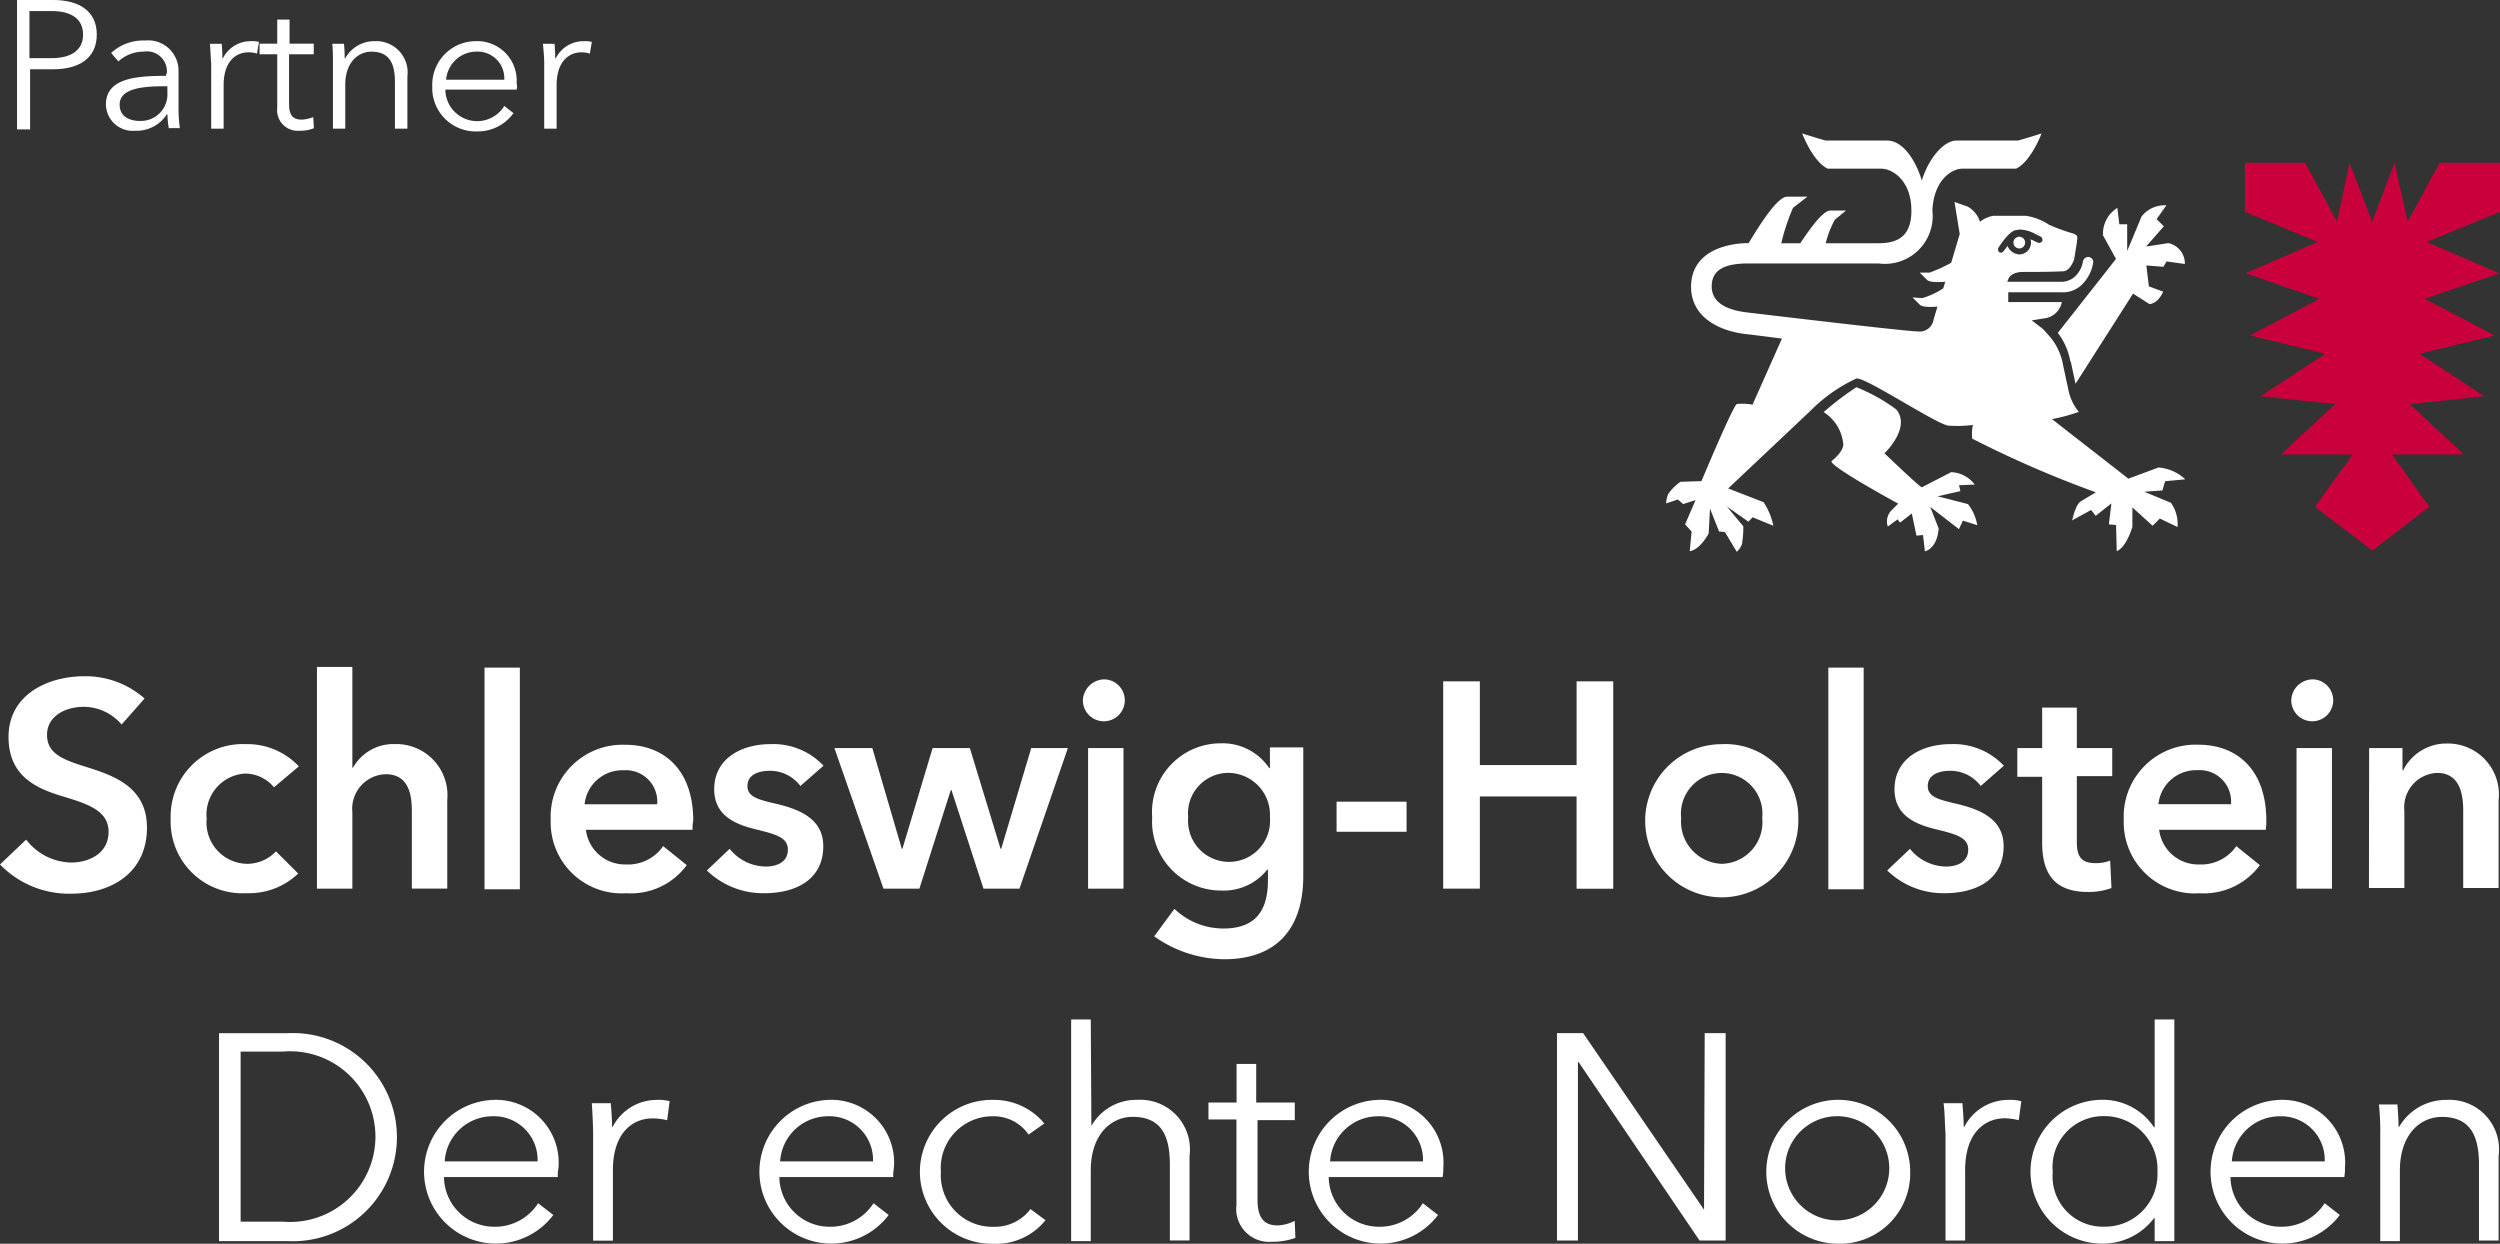 <svg xmlns="http://www.w3.org/2000/svg" xmlns:xlink="http://www.w3.org/1999/xlink" width="98.855" height="49.18" viewBox="0 0 98.855 49.18"><rect x="0" y="0" width="98.855" height="49.18" fill="#333333" stroke="none"/><defs><clipPath id="a"><rect width="98.852" height="49.18" fill="none"/></clipPath></defs><path d="M58.869,3.711,57.6,6.039l-.517-2.328L56.2,6.039l-.9-2.328-.491,2.328L53.542,3.711H51.164V5.65l2.871,1.19L51.19,8.081l2.922,1.008L51.37,10.538l2.974.723-2.559,1.681,2.948.311-2.148,1.99H55.43l-1.5,2.07,2.276,1.732,2.249-1.732-1.473-2.07h2.845l-2.146-1.99,2.946-.311-2.559-1.681,2.974-.723L58.274,9.089l2.948-1.008L58.352,6.84l2.9-1.19V3.711Z" transform="translate(37.604 2.727)" fill="#c9003b"/><g clip-path="url(#a)"><path d="M47.281,13.452l-1.214-.311.9-.206-.052-.232.619-.026a1.221,1.221,0,0,0-.93-.491l-1.162.6c-.156-.078-1.476-1.345-1.476-1.345s1.062-1.01.468-1.733a6.928,6.928,0,0,0-1.579-.88,11.15,11.15,0,0,0-1.293.984,1.678,1.678,0,0,1,.776,1.293c-.024.311-.467.645-.467.645-.076.208,2.637,1.681,2.637,1.681l-.283.285a.625.625,0,0,0-.128.621l.387-.285.1.128.463-.361.184.878.259-.026.075.647c.519-.154.543-.906.543-.906l-.333-.852,1.136.878.156-.335.569.18a1.857,1.857,0,0,0-.363-.828" transform="translate(30.55 6.484)" fill="#fff"/><path d="M51.245,6.18l-.854.13.7-.8-.285-.285.387-.543a1.159,1.159,0,0,0-.982.439L49.642,6.49V5.43h-.311l-.078-.647a1.2,1.2,0,0,0-.567,1.086L49.2,6.8,46.9,9.723a2.61,2.61,0,0,1,.491,1.112l.026.05.182.854,2.275-3.567.647.413c.361-.026.543-.491.543-.491L50.5,7.887l-.1-.828.673.052L51.2,6.9l.723.1a.823.823,0,0,0-.671-.828" transform="translate(34.471 3.438)" fill="#fff"/><path d="M57.937,17.649l-1.06-.439.723-.052c0-.026.1-.337.1-.363l.8-.076a1.735,1.735,0,0,0-1.06-.467l-1.19.441-3.02-2.354a7.324,7.324,0,0,0,1.06-.285,1.993,1.993,0,0,1-.413-.878l-.206-.958a2.387,2.387,0,0,0-.441-1.034c-.052-.078-.361-.413-.361-.413l-.441-.337.491-.078a.8.8,0,0,0,.7-.645H51.5V9.323h2.094a1.077,1.077,0,0,0,.854-.337,1.567,1.567,0,0,0,.413-.852.2.2,0,0,0-.206-.208.222.222,0,0,0-.206.208,1.065,1.065,0,0,1-.311.567.8.8,0,0,1-.569.208h-2.1c0-.052,0-.026.026-.078.052-.206.311-.311.569-.311.465,0,.982,0,1.6-.026.285,0,.439-.465.439-.465s.13-.75.13-.854-.052-.128-.182-.18a7.427,7.427,0,0,1-.93-.337A2.244,2.244,0,0,0,52.2,6.3H50.9a1.2,1.2,0,0,0-.517.234,1.06,1.06,0,0,0-.491-.6l-.517-.182.206,1.268-.337,1.136a5.791,5.791,0,0,1-.854.389H48l.285.285c.1.1.413.1.723.078l-.078.259a3.1,3.1,0,0,1-.828.387l-.387-.026L48,9.813c.1.1.413.1.7.078l-.154.517a.552.552,0,0,1-.6.465c-.491,0-6.749-.75-6.749-.75-.439-.052-1.423-.206-1.423-1.034,0-.8.777-.906,1.5-.906h5.094A1.89,1.89,0,0,0,48.5,6.091c.052-1.188.75-1.655,1.188-1.655H51.81c.593-.285,1.008-1.395,1.008-1.395s-.465.154-.932.283H49.454c-.517,0-1.11.725-1.371,1.579-.259-.854-.776-1.579-1.369-1.579h-2.43c-.467-.128-.932-.283-.932-.283s.415,1.11,1.008,1.395h2.12c.441,0,1.19.467,1.19,1.655,0,.906-.413,1.293-1.293,1.293H44.284a3.637,3.637,0,0,1,.361-.93l.441-.363h-.621c-.337,0-.956.958-1.19,1.293h-.75a8.174,8.174,0,0,1,.465-1.4l.569-.441h-.8c-.439,0-1.267,1.423-1.525,1.836-.75,0-2.275.259-2.275,1.733,0,1.164,1.06,1.732,2.146,1.862.05,0,1.447.18,1.447.18l-1.164,2.613a2.191,2.191,0,0,0-.619-.026c-.156.076-1.4,3.05-1.4,3.05l-.828.026a1.811,1.811,0,0,0-.491.491,1.03,1.03,0,0,0-.078.363l.465-.154.208.18.491-.156-.415.958.259.285-.076.776c.413-.052.75-.7.75-.7l.052-.982.361.906a1.328,1.328,0,0,1,.234.026l.465.776a.727.727,0,0,0,.206-.311,3.927,3.927,0,0,0,.052-.7c-.156-.182-.647-.777-.647-.777l.854.6c0-.026.13-.128.154-.18l.828.337a2.724,2.724,0,0,0-.387-.932l-1.4-.543L43.689,14a6.208,6.208,0,0,1,1.81-1.268c.363-.05,3.128,1.785,3.621,1.862a4.783,4.783,0,0,0,.982-.024,1.7,1.7,0,0,0-.026.541,42.344,42.344,0,0,0,4.887,2.122l-.6.361c-.206.13-.337.75-.337.75l.75-.413.182.232.621-.491-.1.828.285.026.026,1.034c.387-.156.619-.958.619-.958V17.83l.8.725.285-.285.7.335a1.464,1.464,0,0,0-.259-.956m-6.775-9.9a.148.148,0,0,1-.052-.18c.13-.208.441-.647.673-.7.05,0,.1-.026.18-.026a1.329,1.329,0,0,1,.621.182l.206.1a.149.149,0,0,1,.052.182.151.151,0,0,1-.182.05l-.206-.1c-.026,0-.052-.026-.078-.026a.232.232,0,0,1,.026.128.464.464,0,0,1-.465.467.537.537,0,0,1-.465-.337,1.422,1.422,0,0,1-.156.206.122.122,0,0,1-.154.052" transform="translate(27.91 2.234)" fill="#fff"/><path d="M46.12,5.86a.231.231,0,1,0-.164-.068.232.232,0,0,0,.164.068" transform="translate(33.727 3.964)" fill="#fff"/><path d="M4.809,17.324a1.977,1.977,0,0,0-1.5-.7c-.673,0-1.449.335-1.449,1.11,0,.751.647.984,1.551,1.268,1.06.335,2.4.776,2.4,2.4,0,1.758-1.371,2.611-3,2.611A3.794,3.794,0,0,1,0,22.857l1.034-.982a2.294,2.294,0,0,0,1.784.906c.673,0,1.475-.337,1.475-1.216,0-.854-.854-1.112-1.888-1.423C1.4,19.832.337,19.34.337,17.815c0-1.655,1.525-2.4,3-2.4a3.527,3.527,0,0,1,2.38.88Z" transform="translate(0 11.325)" fill="#fff"/><path d="M7.976,18.667a1.5,1.5,0,0,0-1.138-.543,1.624,1.624,0,0,0-1.525,1.784A1.632,1.632,0,0,0,6.89,21.693,1.566,1.566,0,0,0,8.054,21.2l.878.878a2.808,2.808,0,0,1-2.042.776,2.836,2.836,0,0,1-3-2.948A2.858,2.858,0,0,1,6.864,16.96a2.8,2.8,0,0,1,2.094.88Z" transform="translate(2.859 12.464)" fill="#fff"/><path d="M12.374,20.5v3.465h-1.4v-3.05c0-.671-.128-1.473-1.034-1.473a1.366,1.366,0,0,0-1.319,1.5v3.026h-1.4V15.2h1.4v3.982h.026A1.836,1.836,0,0,1,10.3,18.25,2.025,2.025,0,0,1,12.37,20.5" transform="translate(5.312 11.172)" fill="#fff"/><rect width="1.397" height="8.765" transform="translate(19.159 26.399)" fill="#fff"/><path d="M18.16,20.336H13.946a1.552,1.552,0,0,0,1.577,1.371A1.689,1.689,0,0,0,17,20.983l.932.75a2.724,2.724,0,0,1-2.379,1.112,2.81,2.81,0,0,1-3-2.9,2.844,2.844,0,0,1,2.947-2.97c1.551,0,2.689,1.008,2.689,3a1.569,1.569,0,0,0-.026.361m-1.4-1.008a1.24,1.24,0,0,0-1.319-1.345,1.5,1.5,0,0,0-1.551,1.345Z" transform="translate(9.223 12.475)" fill="#fff"/><path d="M19.808,18.615a1.5,1.5,0,0,0-1.214-.6c-.441,0-.88.156-.88.6s.439.543,1.214.723c.828.208,1.785.569,1.785,1.655,0,1.345-1.112,1.862-2.328,1.862a3.184,3.184,0,0,1-2.275-.9l.9-.854a1.857,1.857,0,0,0,1.423.7c.415,0,.88-.154.88-.671,0-.467-.441-.6-1.267-.8S16.4,19.779,16.4,18.745c0-1.242,1.112-1.785,2.223-1.785a2.733,2.733,0,0,1,2.1.854Z" transform="translate(11.841 12.464)" fill="#fff"/><path d="M19.017,17.05h1.5l1.164,3.982h.026L22.9,17.05h1.473l1.214,3.982h.026L26.8,17.05h1.449l-1.914,5.559H24.912l-1.267-3.9H23.62l-1.242,3.9H20.957Z" transform="translate(13.977 12.53)" fill="#fff"/><path d="M25.56,15.484a.829.829,0,1,1-.88.828.863.863,0,0,1,.88-.828M24.886,18.2h1.4v5.559h-1.4Z" transform="translate(18.139 11.38)" fill="#fff"/><path d="M32.234,17.125v5.068c0,1.992-.982,3.284-3.128,3.284a4.842,4.842,0,0,1-2.767-.906l.8-1.086a2.8,2.8,0,0,0,1.94.777c1.345,0,1.758-.8,1.758-1.914v-.415h-.026a2.2,2.2,0,0,1-1.81.828,2.731,2.731,0,0,1-2.741-2.9,2.718,2.718,0,0,1,2.715-2.922,2.223,2.223,0,0,1,1.914.982h.026V17.1h1.319Zm-4.551,2.741a1.622,1.622,0,1,0,3.232,0,1.659,1.659,0,0,0-1.655-1.758,1.6,1.6,0,0,0-1.577,1.758" transform="translate(19.3 12.453)" fill="#fff"/><rect width="2.767" height="1.19" transform="translate(52.851 31.7)" fill="#fff"/><path d="M32.892,15.529h1.449v3.31h3.826v-3.31h1.449v8.2h-1.45V20.08H34.341v3.645H32.892Z" transform="translate(24.175 11.413)" fill="#fff"/><path d="M40.523,16.961a2.88,2.88,0,0,1,3.026,2.922,3.028,3.028,0,1,1-3.026-2.922m0,4.731a1.642,1.642,0,0,0,1.6-1.81,1.612,1.612,0,1,0-3.206,0,1.671,1.671,0,0,0,1.6,1.81" transform="translate(27.559 12.465)" fill="#fff"/><rect width="1.397" height="8.765" transform="translate(72.296 26.399)" fill="#fff"/><path d="M46.709,18.615a1.5,1.5,0,0,0-1.214-.6c-.441,0-.88.156-.88.6s.439.543,1.214.723c.828.208,1.785.569,1.785,1.655,0,1.345-1.112,1.862-2.328,1.862a3.184,3.184,0,0,1-2.275-.9l.9-.854a1.857,1.857,0,0,0,1.423.7c.415,0,.88-.154.88-.671,0-.467-.441-.6-1.267-.8S43.3,19.779,43.3,18.745c0-1.242,1.112-1.785,2.223-1.785a2.733,2.733,0,0,1,2.1.854Z" transform="translate(31.613 12.464)" fill="#fff"/><path d="M45.977,18.84V17.728h.982v-1.6H48.33v1.6h1.4V18.84h-1.4v2.585c0,.493.1.854.725.854a1.532,1.532,0,0,0,.593-.1l.052,1.086a2.626,2.626,0,0,1-.93.154c-1.475,0-1.811-.906-1.811-1.966V18.866h-.982Z" transform="translate(33.792 11.851)" fill="#fff"/><path d="M54.018,20.336H49.8a1.552,1.552,0,0,0,1.577,1.371,1.689,1.689,0,0,0,1.473-.723l.932.75A2.755,2.755,0,0,1,51.4,22.846a2.81,2.81,0,0,1-3-2.9,2.844,2.844,0,0,1,2.948-2.974c1.551,0,2.689,1.008,2.689,3a1.81,1.81,0,0,1-.026.361m-1.371-1.008a1.24,1.24,0,0,0-1.319-1.345,1.5,1.5,0,0,0-1.551,1.345Z" transform="translate(35.578 12.475)" fill="#fff"/><path d="M53.1,15.484a.829.829,0,1,1-.88.828.852.852,0,0,1,.88-.828M52.428,18.2h1.4v5.559h-1.4Z" transform="translate(38.382 11.38)" fill="#fff"/><path d="M53.995,17.126h1.319v.88h.026a1.913,1.913,0,0,1,1.733-1.06,2.019,2.019,0,0,1,2.042,2.249V22.66h-1.4V19.583c0-.673-.154-1.475-1.034-1.475a1.361,1.361,0,0,0-1.293,1.5v3.05h-1.4Z" transform="translate(39.685 12.454)" fill="#fff"/><path d="M4.992,23.548H7.707a4.116,4.116,0,1,1,0,8.222H4.992ZM5.846,31H7.5a3.375,3.375,0,1,0,0-6.723H5.846Z" transform="translate(3.669 17.306)" fill="#fff"/><path d="M14.958,28.12h-4.5a1.986,1.986,0,0,0,1.99,1.964,2.02,2.02,0,0,0,1.733-.93l.6.465A2.842,2.842,0,1,1,12.4,25.068a2.482,2.482,0,0,1,2.585,2.689,1.585,1.585,0,0,0-.026.363m-.8-.621a1.724,1.724,0,0,0-1.784-1.784A1.9,1.9,0,0,0,10.486,27.5Z" transform="translate(7.098 18.424)" fill="#fff"/><path d="M13.488,25.2h.75c.026.285.052.7.052.932h.026a1.954,1.954,0,0,1,1.732-1.062,1.594,1.594,0,0,1,.519.052l-.1.75A2.609,2.609,0,0,0,15.9,25.8c-.828,0-1.577.6-1.577,2.042v2.793H13.54V26.412c0-.309-.026-.852-.052-1.214" transform="translate(9.913 18.423)" fill="#fff"/><path d="M22.6,28.12H18.1a1.986,1.986,0,0,0,1.99,1.964,2.02,2.02,0,0,0,1.733-.93l.6.465a2.842,2.842,0,1,1-2.378-4.551,2.482,2.482,0,0,1,2.585,2.689,1.585,1.585,0,0,0-.026.363m-.8-.621a1.724,1.724,0,0,0-1.784-1.784A1.9,1.9,0,0,0,18.131,27.5Z" transform="translate(12.717 18.424)" fill="#fff"/><path d="M25.261,26.439a1.675,1.675,0,0,0-1.4-.723,2.044,2.044,0,0,0-2.068,2.2,2.036,2.036,0,0,0,2.068,2.17,1.771,1.771,0,0,0,1.475-.7l.593.439a2.5,2.5,0,0,1-2.068.932,2.845,2.845,0,1,1,0-5.689A2.575,2.575,0,0,1,25.882,26Z" transform="translate(15.412 18.424)" fill="#fff"/><path d="M25.214,27.449a2.023,2.023,0,0,1,1.81-1.034,1.963,1.963,0,0,1,2.07,2.224v3.335h-.777v-3c0-1.136-.335-1.888-1.473-1.888-.828,0-1.655.673-1.655,2.12V32h-.776V23.235h.776Z" transform="translate(17.942 17.076)" fill="#fff"/><path d="M31.007,26.472H29.482v3.154c0,.8.335,1.008.8,1.008a1.62,1.62,0,0,0,.671-.18l.026.673a2.626,2.626,0,0,1-.93.154,1.3,1.3,0,0,1-1.4-1.449V26.446H27.542v-.671h1.112V24.248h.776v1.527h1.525v.7Z" transform="translate(20.243 17.821)" fill="#fff"/><path d="M35.122,28.12h-4.5a1.986,1.986,0,0,0,1.99,1.964,2.02,2.02,0,0,0,1.733-.93l.6.465a2.842,2.842,0,1,1-2.378-4.551,2.482,2.482,0,0,1,2.585,2.689,1.827,1.827,0,0,1-.026.363M34.35,27.5a1.724,1.724,0,0,0-1.784-1.784,1.9,1.9,0,0,0-1.89,1.785Z" transform="translate(21.918 18.424)" fill="#fff"/><path d="M41.3,30.529h0l.026-6.982h.828v8.2H41.122l-4.783-7.058h-.026v7.058h-.828v-8.2H36.52Z" transform="translate(26.081 17.306)" fill="#fff"/><path d="M43.091,30.756a2.845,2.845,0,1,1,2.9-2.844,2.785,2.785,0,0,1-2.9,2.844m0-5.042a2.059,2.059,0,1,0,1.514.649,2.053,2.053,0,0,0-1.514-.649" transform="translate(29.542 18.423)" fill="#fff"/><path d="M44.293,25.2h.75c.026.285.052.7.052.932h.026a1.954,1.954,0,0,1,1.732-1.062,1.594,1.594,0,0,1,.519.052l-.1.75a2.578,2.578,0,0,0-.543-.076c-.828,0-1.577.6-1.577,2.042v2.793h-.776V26.412c-.026-.309-.026-.852-.078-1.214" transform="translate(32.554 18.423)" fill="#fff"/><path d="M49.1,32.1a2.844,2.844,0,1,1,0-5.688A2.419,2.419,0,0,1,51.14,27.5h.026V23.235h.777V32h-.777v-.906H51.14A2.548,2.548,0,0,1,49.1,32.1m.076-.671a2.074,2.074,0,0,0,2.1-2.172,2.1,2.1,0,0,0-2.1-2.2,2.01,2.01,0,0,0-2.04,2.2,1.988,1.988,0,0,0,2.04,2.172" transform="translate(34.034 17.076)" fill="#fff"/><path d="M55.674,28.12h-4.5a1.986,1.986,0,0,0,1.99,1.964,2.02,2.02,0,0,0,1.733-.93l.6.465a2.842,2.842,0,1,1-2.378-4.551A2.482,2.482,0,0,1,55.7,27.757a1.827,1.827,0,0,1-.026.363M54.9,27.5a1.724,1.724,0,0,0-1.784-1.784A1.9,1.9,0,0,0,51.228,27.5Z" transform="translate(37.024 18.424)" fill="#fff"/><path d="M54.942,25.2c.026.285.052.7.052.932h.026a2.131,2.131,0,0,1,1.862-1.062,1.962,1.962,0,0,1,2.068,2.224V30.63h-.776v-3c0-1.138-.337-1.888-1.475-1.888-.826,0-1.653.671-1.653,2.12v2.793H54.27V26.438a9.68,9.68,0,0,0-.052-1.188h.723Z" transform="translate(39.85 18.423)" fill="#fff"/><path d="M.373,0H1.822C2.856,0,3.553.439,3.553,1.369S2.856,2.74,1.822,2.74H.916V5.118H.4V0ZM.89,2.3h.88c.8,0,1.241-.337,1.241-.932,0-.619-.465-.93-1.241-.93H.89Z" transform="translate(0.274 -0.001)" fill="#fff"/><path d="M4.82,2.243a.789.789,0,0,0-.906-.88,1.473,1.473,0,0,0-1.008.389l-.285-.337A1.88,1.88,0,0,1,3.967.924,1.2,1.2,0,0,1,5.285,2.165V3.639a5.969,5.969,0,0,0,.052.75H4.9a3.517,3.517,0,0,1-.052-.543H4.82a1.408,1.408,0,0,1-1.242.645A1.061,1.061,0,0,1,2.414,3.457c0-1.034,1.164-1.136,2.38-1.136V2.243Zm-.13.491c-.8,0-1.733.078-1.733.723,0,.491.415.647.8.647A1.051,1.051,0,0,0,4.845,2.992V2.734Z" transform="translate(1.774 0.678)" fill="#fff"/><path d="M4.784,1.043h.465a4.548,4.548,0,0,1,.026.569H5.3A1.223,1.223,0,0,1,6.387.939a1.36,1.36,0,0,1,.337.026l-.078.467a1.008,1.008,0,0,0-.337-.052c-.517,0-.982.387-.982,1.293V4.4H4.836V1.793c-.026-.18-.026-.517-.052-.75" transform="translate(3.516 0.689)" fill="#fff"/><path d="M8.037,1.818H7.081V3.783c0,.517.206.619.517.619a1.515,1.515,0,0,0,.439-.1l.026.439a1.384,1.384,0,0,1-.569.1.813.813,0,0,1-.88-.906V1.818h-.7V1.4h.7V.447H7.1V1.4h.958v.413Z" transform="translate(4.349 0.328)" fill="#fff"/><path d="M8.036,1.043a4.548,4.548,0,0,1,.026.569h.026A1.313,1.313,0,0,1,9.25.939a1.24,1.24,0,0,1,1.294,1.4V4.4h-.493V2.542c0-.7-.206-1.188-.93-1.188-.517,0-1.034.413-1.034,1.319V4.4H7.6V1.793c0-.18,0-.517-.026-.75Z" transform="translate(5.565 0.689)" fill="#fff"/><path d="M13.187,2.853H10.369A1.258,1.258,0,0,0,12.7,3.5l.363.285a1.741,1.741,0,0,1-1.449.723A1.718,1.718,0,0,1,9.852,2.723,1.723,1.723,0,0,1,11.557.939a1.559,1.559,0,0,1,1.629,1.679.361.361,0,0,1,0,.234M12.7,2.464a1.058,1.058,0,0,0-1.112-1.112A1.207,1.207,0,0,0,10.4,2.464Z" transform="translate(7.241 0.689)" fill="#fff"/><path d="M12.37,1.043h.465a4.548,4.548,0,0,1,.026.569h.026A1.223,1.223,0,0,1,13.973.939a1.36,1.36,0,0,1,.337.026l-.078.467A1.008,1.008,0,0,0,13.9,1.38c-.517,0-.982.387-.982,1.293V4.4h-.491V1.793c0-.18-.026-.517-.052-.75" transform="translate(9.092 0.689)" fill="#fff"/></g></svg>
